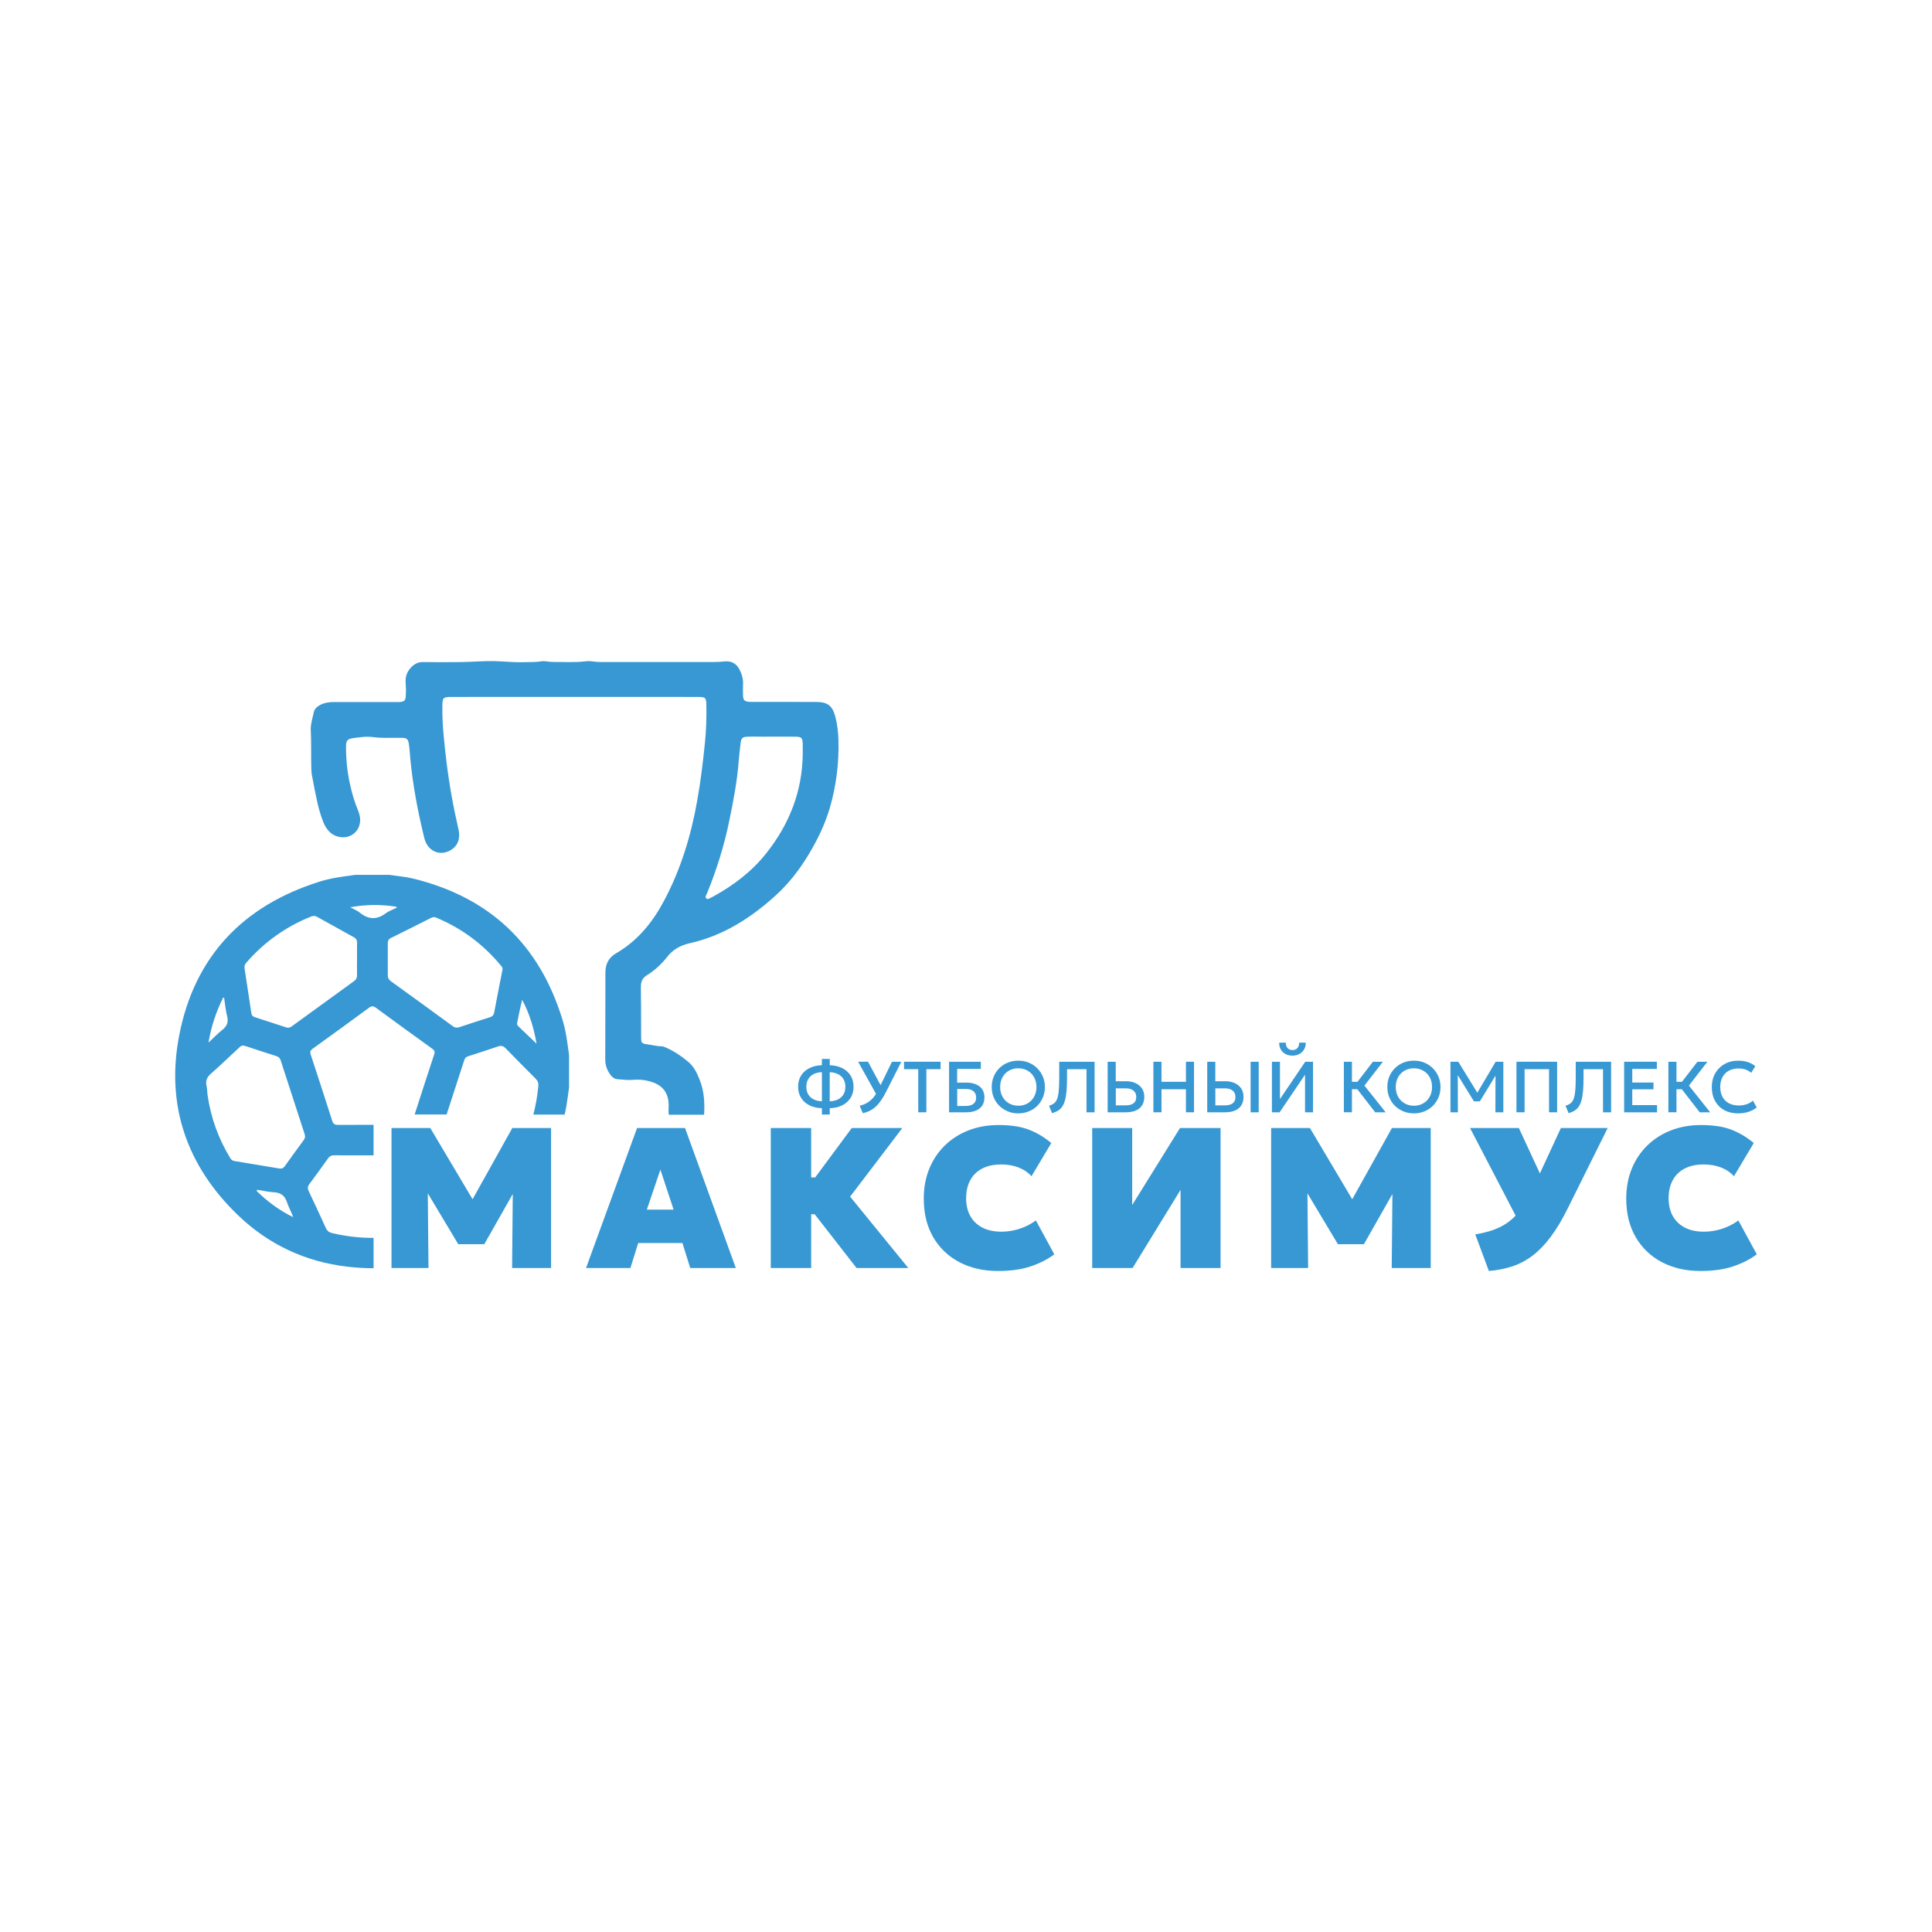 <?xml version="1.0" encoding="UTF-8"?> <svg xmlns="http://www.w3.org/2000/svg" xmlns:xlink="http://www.w3.org/1999/xlink" version="1.1" id="Слой_1" x="0px" y="0px" viewBox="0 0 500 500" style="enable-background:new 0 0 500 500;" xml:space="preserve"> <style type="text/css"> .st0{fill:#3798D3;} </style> <g> <g> <path class="st0" d="M216.99,191.5c-0.06-1.97-0.28-3.9-0.75-5.81c-0.76-3.03-1.97-4.02-5.04-4.02 c-5.36-0.03-10.73-0.01-16.07-0.01c-0.49,0-0.97,0.01-1.44-0.04c-0.99-0.11-1.33-0.47-1.39-1.47c-0.04-1.06-0.03-2.11,0-3.17 c0.06-1.38-0.35-2.63-0.99-3.83c-0.83-1.54-2.15-2.14-3.82-1.97c-1,0.11-2,0.15-3,0.15c-9.04,0-18.09,0.01-27.13,0.01 c-1.39,0-2.78,0.04-4.15-0.19c-0.51-0.08-1.06-0.08-1.57-0.01c-2.88,0.36-5.74,0.15-8.61,0.17c-1,0.01-1.99-0.33-3-0.15 c-1.42,0.24-2.86,0.15-4.29,0.21c-2.45,0.1-4.86-0.18-7.31-0.26c-3.11-0.11-6.21,0.21-9.32,0.24c-3.2,0.04-6.4,0.04-9.61-0.01 c-1.19-0.03-2.13,0.42-2.95,1.22c-1.08,1.06-1.64,2.32-1.58,3.85c0.03,0.96,0.13,1.9,0.08,2.86c-0.07,2.15-0.07,2.45-2.63,2.43 c-5.36-0.03-10.73,0-16.07-0.01c-1.22,0-2.39,0.18-3.47,0.74c-0.81,0.42-1.46,1-1.67,1.89c-0.33,1.53-0.85,3.1-0.78,4.63 c0.17,3.31,0.04,6.6,0.14,9.89c0.03,0.63,0.04,1.25,0.17,1.85c0.4,2.17,0.82,4.32,1.28,6.47c0.42,1.96,0.96,3.9,1.72,5.77 c0.39,0.93,0.92,1.79,1.67,2.47c1.57,1.44,4.03,1.71,5.74,0.63c1.72-1.08,2.46-3.17,1.85-5.28c-0.11-0.42-0.25-0.82-0.42-1.22 c-0.89-2.13-1.5-4.33-2-6.57c-0.72-3.24-1.04-6.52-1.03-9.82c0.01-1.42,0.39-1.9,1.67-2.08c1.79-0.26,3.6-0.54,5.42-0.29 c1,0.14,2,0.18,3.01,0.19c1.43,0,2.86-0.03,4.31-0.01c1.33,0.01,1.65,0.29,1.86,1.64c0.19,1.22,0.25,2.46,0.36,3.7 c0.64,6.74,1.88,13.35,3.46,19.91c0.15,0.65,0.31,1.31,0.61,1.92c1.21,2.43,3.75,3.28,6.15,2.03c1.97-1.03,2.83-2.97,2.25-5.52 c-1.35-5.88-2.43-11.81-3.14-17.8c-0.54-4.6-1.08-9.21-1.03-13.85c0.03-2.5,0.11-2.61,2.57-2.61c10.48-0.01,20.95-0.01,31.44-0.01 h3.01c9.71,0,19.42,0,29.13,0.01c1.96,0,2.14,0.19,2.17,2.11c0.07,3.31-0.04,6.6-0.38,9.89c-0.5,4.95-1.1,9.88-1.97,14.77 c-1.58,8.96-4.18,17.59-8.43,25.66c-2.97,5.68-6.88,10.6-12.52,13.88c-1.99,1.15-2.81,2.79-2.82,4.95 c-0.03,7.56-0.04,15.12-0.04,22.67c0,1.36,0.46,2.63,1.25,3.75c0.46,0.65,1.06,1.17,1.85,1.24c1.38,0.13,2.78,0.29,4.14,0.17 c1.72-0.15,3.35,0.06,4.95,0.6c2.82,0.96,4.21,2.96,4.22,5.96c0,0.72-0.06,1.43-0.01,2.15c0.01,0.12,0.01,0.24,0.04,0.33h9.13 c0.01-0.1,0.03-0.21,0.03-0.33c0.15-2.95-0.04-5.84-1.13-8.61c-0.68-1.75-1.44-3.43-2.93-4.7c-1.81-1.53-3.74-2.83-5.9-3.78 c-0.35-0.15-0.72-0.29-1.1-0.29c-1.21-0.01-2.36-0.35-3.54-0.5c-1.64-0.21-1.72-0.35-1.72-2c-0.03-4.31,0-8.61-0.06-12.92 c-0.01-1.33,0.43-2.28,1.57-2.99c2.01-1.24,3.75-2.85,5.2-4.7c1.54-1.97,3.49-3.04,5.86-3.57c8.5-1.89,15.6-6.39,21.99-12.13 c3.45-3.08,6.27-6.68,8.67-10.63c2.35-3.86,4.31-7.89,5.6-12.24C216.42,203.34,217.16,197.47,216.99,191.5z M207.75,195.12 c-0.11,9.66-3.45,18.12-9.38,25.63c-3.74,4.74-8.43,8.31-13.67,11.2c-0.17,0.1-0.33,0.19-0.51,0.26 c-0.46,0.15-0.94,0.75-1.42,0.28c-0.4-0.4,0.06-0.9,0.22-1.32c2.5-6.13,4.46-12.42,5.78-18.91c1.03-5,2-10.03,2.39-15.14 c0.13-1.61,0.32-3.22,0.51-4.83c0.15-1.25,0.49-1.58,1.74-1.63c1.44-0.06,2.88-0.01,4.31-0.01c2.68-0.01,5.36-0.03,8.04,0 c1.67,0,1.93,0.28,1.99,1.89V195.12z"></path> </g> <g id="TLUV0B_00000160883458181266377590000014332153543352811420_"> <g> <g> <path class="st0" d="M145.55,263.85c-5.97-19.52-18.91-31.68-38.73-36.5c-2-0.47-4.06-0.63-6.07-0.94h-8.74 c-3.13,0.42-6.25,0.79-9.25,1.74c-19.88,6.22-32.48,19.44-36.4,39.9c-3.47,18.05,2.01,33.75,15.28,46.49 c7.88,7.56,17.41,12.02,28.27,13.28c2.31,0.26,4.56,0.4,6.77,0.4v-7.86c-3.56,0.03-7.11-0.39-10.67-1.22 c-0.83-0.19-1.36-0.58-1.72-1.4c-1.42-3.17-2.9-6.32-4.39-9.46c-0.32-0.67-0.33-1.18,0.14-1.81c1.64-2.2,3.25-4.43,4.85-6.67 c0.4-0.57,0.86-0.81,1.57-0.81c3.33,0.03,6.68,0.01,10.03,0.01h0.19v-7.89h-0.31c-2.99,0-5.96-0.01-8.95,0.01 c-0.79,0.01-1.18-0.25-1.43-1.01c-1.83-5.74-3.7-11.46-5.58-17.19c-0.22-0.67-0.11-1.07,0.49-1.5 c4.89-3.51,9.77-7.06,14.62-10.63c0.65-0.47,1.11-0.46,1.75,0.01c4.85,3.57,9.73,7.1,14.62,10.63c0.54,0.39,0.71,0.76,0.49,1.4 c-1.71,5.2-3.4,10.39-5.07,15.6h8.27c1.54-4.7,3.07-9.41,4.58-14.1c0.17-0.53,0.5-0.82,1.01-0.97c2.61-0.85,5.22-1.68,7.82-2.57 c0.78-0.25,1.29-0.08,1.85,0.49c2.56,2.63,5.13,5.24,7.74,7.84c0.58,0.58,0.81,1.13,0.74,1.99c-0.24,2.51-0.67,4.96-1.29,7.34 h8.11c0.35-1.54,0.61-3.13,0.82-4.74c0.1-0.75,0.19-1.5,0.31-2.25v-8.35C146.87,269.99,146.49,266.87,145.55,263.85z M57.74,258.2H58c0.25,1.63,0.39,3.28,0.79,4.86c0.39,1.54-0.1,2.56-1.28,3.49c-1.18,0.94-2.24,2.06-3.56,3.28 C54.67,265.58,55.96,261.81,57.74,258.2z M66.42,308.23c0.04-0.11,0.08-0.21,0.13-0.32c1.44,0.22,2.9,0.57,4.36,0.65 c1.78,0.1,2.81,0.89,3.36,2.58c0.43,1.31,1.14,2.51,1.61,3.86C72.32,313.27,69.21,310.96,66.42,308.23z M78.59,295.07 c-1.65,2.25-3.29,4.49-4.9,6.75c-0.39,0.54-0.83,0.69-1.44,0.58c-3.85-0.65-7.7-1.29-11.55-1.92c-0.51-0.08-0.83-0.32-1.1-0.74 c-3.07-5.04-5.04-10.49-5.88-16.32c-0.11-0.79-0.08-1.6-0.26-2.36c-0.33-1.36,0.1-2.29,1.14-3.2c2.46-2.17,4.82-4.45,7.22-6.67 c0.31-0.29,0.6-0.64,1.19-0.6c0.18,0.06,0.47,0.12,0.76,0.21c2.57,0.85,5.15,1.7,7.74,2.51c0.6,0.19,0.94,0.53,1.13,1.11 c2.06,6.36,4.13,12.73,6.2,19.08C79.05,294.11,78.95,294.58,78.59,295.07z M92.4,252.36c0.01,0.68-0.22,1.17-0.81,1.58 c-5.36,3.88-10.71,7.77-16.06,11.66c-0.47,0.35-0.9,0.47-1.47,0.29c-2.7-0.9-5.4-1.76-8.11-2.64c-0.53-0.17-0.82-0.47-0.9-1.04 c-0.57-3.86-1.17-7.71-1.75-11.57c-0.1-0.56,0.04-1.03,0.42-1.47c4.64-5.35,10.24-9.35,16.82-11.98 c0.57-0.22,1.07-0.18,1.6,0.13c3.15,1.76,6.31,3.51,9.46,5.25c0.56,0.31,0.81,0.71,0.81,1.35c-0.03,1.42-0.01,2.85-0.01,4.27 C92.39,249.57,92.37,250.96,92.4,252.36z M93.15,236.22c-0.72-0.58-1.64-0.94-2.49-1.42c3.99-0.75,7.96-0.76,11.93-0.14 c0.03,0.08,0.06,0.17,0.08,0.25c-0.96,0.49-2.01,0.83-2.86,1.46C97.51,238.08,95.37,238.01,93.15,236.22z M129.31,254.68 c-0.47,2.45-0.96,4.88-1.4,7.32c-0.13,0.65-0.42,1.04-1.07,1.25c-2.65,0.83-5.29,1.69-7.93,2.57c-0.67,0.22-1.17,0.17-1.75-0.26 c-5.31-3.89-10.64-7.75-15.99-11.61c-0.57-0.42-0.82-0.88-0.81-1.58c0.01-2.74,0.01-5.49,0-8.24c-0.01-0.68,0.22-1.1,0.85-1.4 c3.47-1.71,6.95-3.46,10.39-5.2c0.46-0.24,0.86-0.24,1.32-0.04c6.6,2.76,12.18,6.92,16.74,12.43c0.38,0.46,0.4,0.54,0.4,0.96 C129.83,252.1,129.58,253.39,129.31,254.68z M134.05,265.51c-0.19-0.19-0.28-0.46-0.22-0.74c0.39-2,0.79-4,1.31-6.02 c1.88,3.53,3.03,7.28,3.72,11.36C137.15,268.48,135.59,266.99,134.05,265.51z"></path> </g> </g> </g> <g> <path class="st0" d="M101.32,328.16v-36.22h10.04l13.09,22.04l-4.19,0.05l12.32-22.09h10.04v36.22h-10.09l0.21-23.08l1.81,0.67 L125.33,322h-6.73l-9.73-16.25l1.81-0.67l0.21,23.08H101.32z"></path> <path class="st0" d="M151.67,328.16l13.2-36.22h12.42l13.14,36.22h-11.8l-2.02-6.47h-11.44l-2.02,6.47H151.67z M167.4,313.05h6.93 l-3.42-10.35L167.4,313.05z"></path> <path class="st0" d="M199.48,328.16v-36.22h10.45v12.78h6.93v9.52h-6.93v13.92H199.48z M221.68,328.16l-14.39-18.47l13.14-17.75 h13.09l-13.51,17.75l15.06,18.47H221.68z"></path> <path class="st0" d="M258.26,328.93c-3.76,0-7.08-0.76-9.97-2.28c-2.89-1.52-5.15-3.68-6.78-6.48c-1.63-2.8-2.44-6.13-2.44-9.97 c0-2.81,0.47-5.38,1.42-7.71c0.95-2.33,2.29-4.34,4.02-6.03s3.78-3,6.14-3.92c2.36-0.92,4.95-1.38,7.76-1.38 c3.21,0,5.85,0.41,7.92,1.22c2.07,0.81,3.98,1.96,5.74,3.44l-5.12,8.59c-0.93-1.02-2.07-1.78-3.4-2.29s-2.82-0.76-4.46-0.76 c-1.47,0-2.76,0.2-3.88,0.61s-2.07,0.99-2.83,1.75c-0.77,0.76-1.35,1.67-1.75,2.74c-0.4,1.07-0.6,2.27-0.6,3.6 c0,1.81,0.36,3.36,1.09,4.66c0.72,1.29,1.77,2.29,3.13,2.99c1.36,0.7,3.01,1.05,4.94,1.05c1.48,0,2.99-0.23,4.51-0.7 s2.99-1.2,4.39-2.2l4.76,8.75c-1.62,1.24-3.63,2.28-6.03,3.1S261.57,328.93,258.26,328.93z"></path> <path class="st0" d="M282.66,328.16v-36.22h10.35v19.92l12.37-19.92h10.5v36.22h-10.35v-20.23l-12.42,20.23H282.66z"></path> <path class="st0" d="M328.97,328.16v-36.22h10.04l13.09,22.04l-4.19,0.05l12.32-22.09h10.04v36.22h-10.09l0.21-23.08l1.81,0.67 L352.98,322h-6.73l-9.73-16.25l1.81-0.67l0.21,23.08H328.97z"></path> <path class="st0" d="M394.53,319l-14.08-27.06h12.63l8.54,18.42L394.53,319z M385.32,328.93l-3.52-9.47 c2.5-0.4,4.64-1.03,6.42-1.9s3.33-2.09,4.66-3.66s2.57-3.6,3.73-6.08l7.35-15.89h12.11l-10.4,20.91 c-1.41,2.85-2.86,5.26-4.33,7.23c-1.47,1.97-3.02,3.58-4.64,4.83c-1.62,1.24-3.37,2.18-5.24,2.81 C389.57,328.33,387.53,328.74,385.32,328.93z"></path> <path class="st0" d="M440.07,328.93c-3.76,0-7.08-0.76-9.97-2.28c-2.89-1.52-5.15-3.68-6.78-6.48s-2.45-6.13-2.45-9.97 c0-2.81,0.47-5.38,1.42-7.71c0.95-2.33,2.29-4.34,4.02-6.03s3.78-3,6.14-3.92c2.36-0.92,4.95-1.38,7.76-1.38 c3.21,0,5.85,0.41,7.92,1.22c2.07,0.81,3.98,1.96,5.74,3.44l-5.12,8.59c-0.93-1.02-2.07-1.78-3.4-2.29s-2.82-0.76-4.46-0.76 c-1.47,0-2.76,0.2-3.88,0.61s-2.07,0.99-2.83,1.75c-0.77,0.76-1.35,1.67-1.75,2.74c-0.4,1.07-0.6,2.27-0.6,3.6 c0,1.81,0.36,3.36,1.09,4.66c0.72,1.29,1.77,2.29,3.13,2.99c1.36,0.7,3.01,1.05,4.94,1.05c1.48,0,2.99-0.23,4.51-0.7 s2.99-1.2,4.39-2.2l4.76,8.75c-1.62,1.24-3.63,2.28-6.03,3.1S443.38,328.93,440.07,328.93z"></path> </g> <g> <path class="st0" d="M212.71,288.44v-1.64c-1.21-0.03-2.27-0.27-3.2-0.73c-0.92-0.45-1.65-1.09-2.17-1.91 c-0.52-0.82-0.79-1.79-0.79-2.92c0-1.13,0.26-2.1,0.79-2.92c0.52-0.82,1.25-1.46,2.17-1.91c0.93-0.45,1.99-0.7,3.2-0.73v-1.62 h2.03v1.62c1.21,0.04,2.27,0.28,3.2,0.73c0.92,0.45,1.65,1.09,2.17,1.91c0.52,0.82,0.79,1.8,0.79,2.92c0,1.13-0.26,2.1-0.79,2.92 c-0.52,0.82-1.25,1.45-2.17,1.91c-0.93,0.46-1.99,0.7-3.2,0.73v1.64H212.71z M212.71,285.01v-7.53c-0.83,0.03-1.55,0.19-2.15,0.5 s-1.06,0.74-1.39,1.29c-0.33,0.55-0.49,1.21-0.49,1.98c0,0.76,0.16,1.42,0.49,1.97c0.33,0.55,0.79,0.99,1.39,1.29 S211.87,284.99,212.71,285.01z M214.73,285.01c0.83-0.02,1.55-0.18,2.16-0.49s1.07-0.74,1.4-1.29c0.33-0.55,0.49-1.21,0.49-1.97 c0-0.77-0.16-1.43-0.49-1.98c-0.33-0.55-0.79-0.99-1.4-1.29s-1.32-0.47-2.16-0.5V285.01z"></path> <path class="st0" d="M227.07,283.75l-4.98-8.97h2.55l3.83,7.12L227.07,283.75z M223.3,288.09l-0.82-1.92 c0.72-0.17,1.38-0.43,1.96-0.78c0.58-0.34,1.11-0.8,1.59-1.36c0.48-0.57,0.92-1.27,1.33-2.1l3.48-7.14h2.42l-3.95,7.79 c-0.44,0.86-0.88,1.61-1.32,2.24c-0.44,0.63-0.9,1.17-1.38,1.6c-0.48,0.44-0.99,0.79-1.54,1.06 C224.53,287.75,223.94,287.95,223.3,288.09z"></path> <path class="st0" d="M237.64,287.86v-11.16h-3.68v-1.92h9.46v1.92h-3.68v11.16H237.64z"></path> <path class="st0" d="M245.62,287.86v-13.08h8.22v1.85h-6.13v3.55h2.38c1.41,0,2.55,0.33,3.4,0.98c0.85,0.65,1.28,1.61,1.28,2.86 c0,0.82-0.19,1.52-0.56,2.09c-0.37,0.57-0.91,1-1.61,1.3c-0.7,0.3-1.54,0.45-2.53,0.45H245.62z M247.72,286.22h2.26 c0.85,0,1.5-0.19,1.96-0.56s0.69-0.91,0.69-1.61c0-0.68-0.23-1.22-0.68-1.62c-0.46-0.4-1.08-0.6-1.88-0.6h-2.34V286.22z"></path> <path class="st0" d="M263.54,288.14c-0.98,0-1.9-0.17-2.73-0.52c-0.84-0.35-1.57-0.83-2.19-1.44c-0.62-0.62-1.11-1.34-1.45-2.17 c-0.34-0.83-0.51-1.72-0.51-2.69c0-0.97,0.17-1.87,0.51-2.7s0.83-1.55,1.45-2.17c0.62-0.62,1.35-1.1,2.19-1.44 c0.84-0.34,1.75-0.51,2.73-0.51c0.98,0,1.88,0.17,2.72,0.52s1.56,0.83,2.19,1.46c0.62,0.62,1.11,1.35,1.45,2.17 s0.52,1.71,0.52,2.67c0,0.97-0.17,1.86-0.52,2.69c-0.35,0.83-0.83,1.55-1.45,2.17c-0.62,0.62-1.35,1.1-2.19,1.44 S264.52,288.14,263.54,288.14z M263.54,286.16c0.66,0,1.28-0.11,1.84-0.34c0.57-0.23,1.07-0.55,1.49-0.98 c0.42-0.43,0.76-0.94,1-1.53c0.24-0.59,0.36-1.26,0.36-1.99c0-0.98-0.21-1.83-0.62-2.56s-0.98-1.29-1.69-1.69 c-0.71-0.4-1.5-0.6-2.38-0.6c-0.66,0-1.28,0.11-1.85,0.34c-0.57,0.23-1.07,0.55-1.49,0.98c-0.43,0.43-0.76,0.94-1,1.53 c-0.24,0.59-0.36,1.25-0.36,1.99c0,0.98,0.21,1.83,0.63,2.56c0.42,0.73,0.98,1.29,1.69,1.69 C261.86,285.96,262.66,286.16,263.54,286.16z"></path> <path class="st0" d="M272.28,288.09l-0.79-1.92c0.42-0.13,0.78-0.29,1.08-0.48c0.3-0.19,0.55-0.44,0.75-0.76 c0.2-0.32,0.36-0.74,0.48-1.26c0.12-0.52,0.2-1.18,0.25-1.97s0.08-1.76,0.08-2.91v-4h9.15v13.08h-2.09v-11.16h-5.04v2 c0,1.36-0.04,2.53-0.12,3.51c-0.08,0.98-0.21,1.81-0.4,2.49c-0.18,0.68-0.42,1.23-0.72,1.67s-0.66,0.79-1.09,1.06 C273.36,287.7,272.86,287.92,272.28,288.09z"></path> <path class="st0" d="M286.66,287.86v-13.08h2.09v5.04h2.64c0.93,0,1.75,0.16,2.46,0.48c0.71,0.32,1.27,0.78,1.68,1.38 c0.41,0.6,0.61,1.33,0.61,2.17c0,0.65-0.11,1.22-0.32,1.72c-0.21,0.5-0.52,0.92-0.93,1.26c-0.41,0.34-0.91,0.6-1.5,0.77 c-0.59,0.17-1.28,0.26-2.04,0.26H286.66z M288.76,286.06h2.63c0.85,0,1.5-0.18,1.97-0.53c0.47-0.35,0.7-0.9,0.7-1.62 c0-0.72-0.24-1.28-0.72-1.66c-0.48-0.39-1.12-0.58-1.93-0.58h-2.64V286.06z"></path> <path class="st0" d="M298.5,287.86v-13.08h2.09v5.19h6.33v-5.19h2.09v13.08h-2.09v-5.96h-6.33v5.96H298.5z"></path> <path class="st0" d="M312.43,287.86v-13.08h2.09v5.04h2.55c0.93,0,1.75,0.16,2.46,0.48c0.71,0.32,1.27,0.78,1.68,1.38 c0.41,0.6,0.61,1.33,0.61,2.17c0,0.65-0.11,1.22-0.32,1.72s-0.52,0.92-0.93,1.26s-0.91,0.6-1.5,0.77 c-0.59,0.17-1.28,0.26-2.04,0.26H312.43z M314.53,286.06h2.53c0.85,0,1.5-0.18,1.97-0.53c0.47-0.35,0.7-0.9,0.7-1.62 c0-0.72-0.24-1.28-0.72-1.66c-0.48-0.39-1.12-0.58-1.93-0.58h-2.55V286.06z M323.66,287.86v-13.08h2.09v13.08H323.66z"></path> <path class="st0" d="M329.17,287.86v-13.08h2.08v9.66l6.54-9.66h2.02v13.08h-2.07v-9.73l-6.57,9.73H329.17z M334.49,273.2 c-0.69,0-1.3-0.14-1.82-0.43c-0.52-0.29-0.93-0.68-1.21-1.19c-0.29-0.5-0.42-1.08-0.4-1.74h1.72c-0.02,0.57,0.12,1.04,0.43,1.39 c0.31,0.35,0.74,0.53,1.29,0.53c0.54,0,0.97-0.18,1.28-0.53c0.31-0.35,0.45-0.81,0.42-1.39h1.73c0.01,0.65-0.13,1.22-0.42,1.73 c-0.29,0.5-0.69,0.9-1.21,1.19C335.77,273.05,335.17,273.2,334.49,273.2z"></path> <path class="st0" d="M347.79,287.86v-13.08h2.09v5.19h2.43v1.92h-2.43v5.96H347.79z M355.9,287.86l-5.35-6.9l4.76-6.18h2.58 l-4.78,6.17l5.5,6.91H355.9z"></path> <path class="st0" d="M365.92,288.14c-0.98,0-1.9-0.17-2.73-0.52c-0.84-0.35-1.57-0.83-2.19-1.44c-0.62-0.62-1.11-1.34-1.45-2.17 c-0.34-0.83-0.51-1.72-0.51-2.69c0-0.97,0.17-1.87,0.51-2.7s0.83-1.55,1.45-2.17c0.62-0.62,1.35-1.1,2.19-1.44 c0.84-0.34,1.75-0.51,2.73-0.51c0.98,0,1.88,0.17,2.72,0.52s1.56,0.83,2.19,1.46c0.62,0.62,1.11,1.35,1.45,2.17 s0.52,1.71,0.52,2.67c0,0.97-0.17,1.86-0.52,2.69c-0.35,0.83-0.83,1.55-1.45,2.17c-0.62,0.62-1.35,1.1-2.19,1.44 S366.9,288.14,365.92,288.14z M365.92,286.16c0.66,0,1.28-0.11,1.84-0.34c0.57-0.23,1.07-0.55,1.49-0.98 c0.42-0.43,0.76-0.94,1-1.53c0.24-0.59,0.36-1.26,0.36-1.99c0-0.98-0.21-1.83-0.62-2.56s-0.98-1.29-1.69-1.69 c-0.71-0.4-1.5-0.6-2.38-0.6c-0.66,0-1.28,0.11-1.85,0.34c-0.57,0.23-1.07,0.55-1.49,0.98c-0.43,0.43-0.76,0.94-1,1.53 c-0.24,0.59-0.36,1.25-0.36,1.99c0,0.98,0.21,1.83,0.63,2.56c0.42,0.73,0.98,1.29,1.69,1.69 C364.24,285.96,365.04,286.16,365.92,286.16z"></path> <path class="st0" d="M375.38,287.86v-13.08h2.03l5.33,8.68l-0.81,0.01l5.14-8.69h1.99v13.08h-2.05l0.03-10.3l0.4,0.14l-4.45,7.33 h-1.53l-4.53-7.33l0.34-0.14l0.03,10.3H375.38z"></path> <path class="st0" d="M392.46,287.86v-13.08h10.52v13.08h-2.09v-11.16h-6.33v11.16H392.46z"></path> <path class="st0" d="M405.95,288.09l-0.79-1.92c0.42-0.13,0.78-0.29,1.08-0.48c0.3-0.19,0.55-0.44,0.75-0.76 c0.2-0.32,0.36-0.74,0.48-1.26c0.12-0.52,0.2-1.18,0.25-1.97s0.08-1.76,0.08-2.91v-4h9.15v13.08h-2.09v-11.16h-5.04v2 c0,1.36-0.04,2.53-0.12,3.51c-0.08,0.98-0.21,1.81-0.4,2.49c-0.18,0.68-0.42,1.23-0.72,1.67s-0.66,0.79-1.09,1.06 C407.03,287.7,406.53,287.92,405.95,288.09z"></path> <path class="st0" d="M420.33,287.86v-13.08h8.46v1.85h-6.36v3.53h5.49v1.75h-5.49V286h6.42v1.87H420.33z"></path> <path class="st0" d="M431.78,287.86v-13.08h2.09v5.19h2.43v1.92h-2.43v5.96H431.78z M439.88,287.86l-5.35-6.9l4.76-6.18h2.58 l-4.78,6.17l5.5,6.91H439.88z"></path> <path class="st0" d="M449.79,288.14c-1.36,0-2.54-0.28-3.56-0.84s-1.8-1.35-2.37-2.37c-0.56-1.02-0.85-2.22-0.85-3.6 c0-1,0.17-1.91,0.5-2.74c0.33-0.83,0.8-1.55,1.41-2.16c0.61-0.61,1.33-1.08,2.15-1.42c0.83-0.34,1.74-0.5,2.73-0.5 c1,0,1.86,0.12,2.58,0.37c0.72,0.25,1.36,0.6,1.9,1.06l-1.08,1.71c-0.41-0.38-0.89-0.66-1.44-0.85s-1.15-0.28-1.81-0.28 c-0.73,0-1.39,0.11-1.97,0.33c-0.59,0.22-1.09,0.54-1.5,0.96c-0.41,0.42-0.73,0.92-0.95,1.51c-0.22,0.59-0.33,1.25-0.33,1.99 c0,1.01,0.2,1.87,0.59,2.59c0.4,0.72,0.96,1.26,1.68,1.64s1.58,0.56,2.57,0.56c0.65,0,1.29-0.1,1.9-0.29s1.19-0.52,1.73-0.96 l0.97,1.77c-0.63,0.49-1.35,0.87-2.15,1.13S450.79,288.14,449.79,288.14z"></path> </g> </g> </svg> 